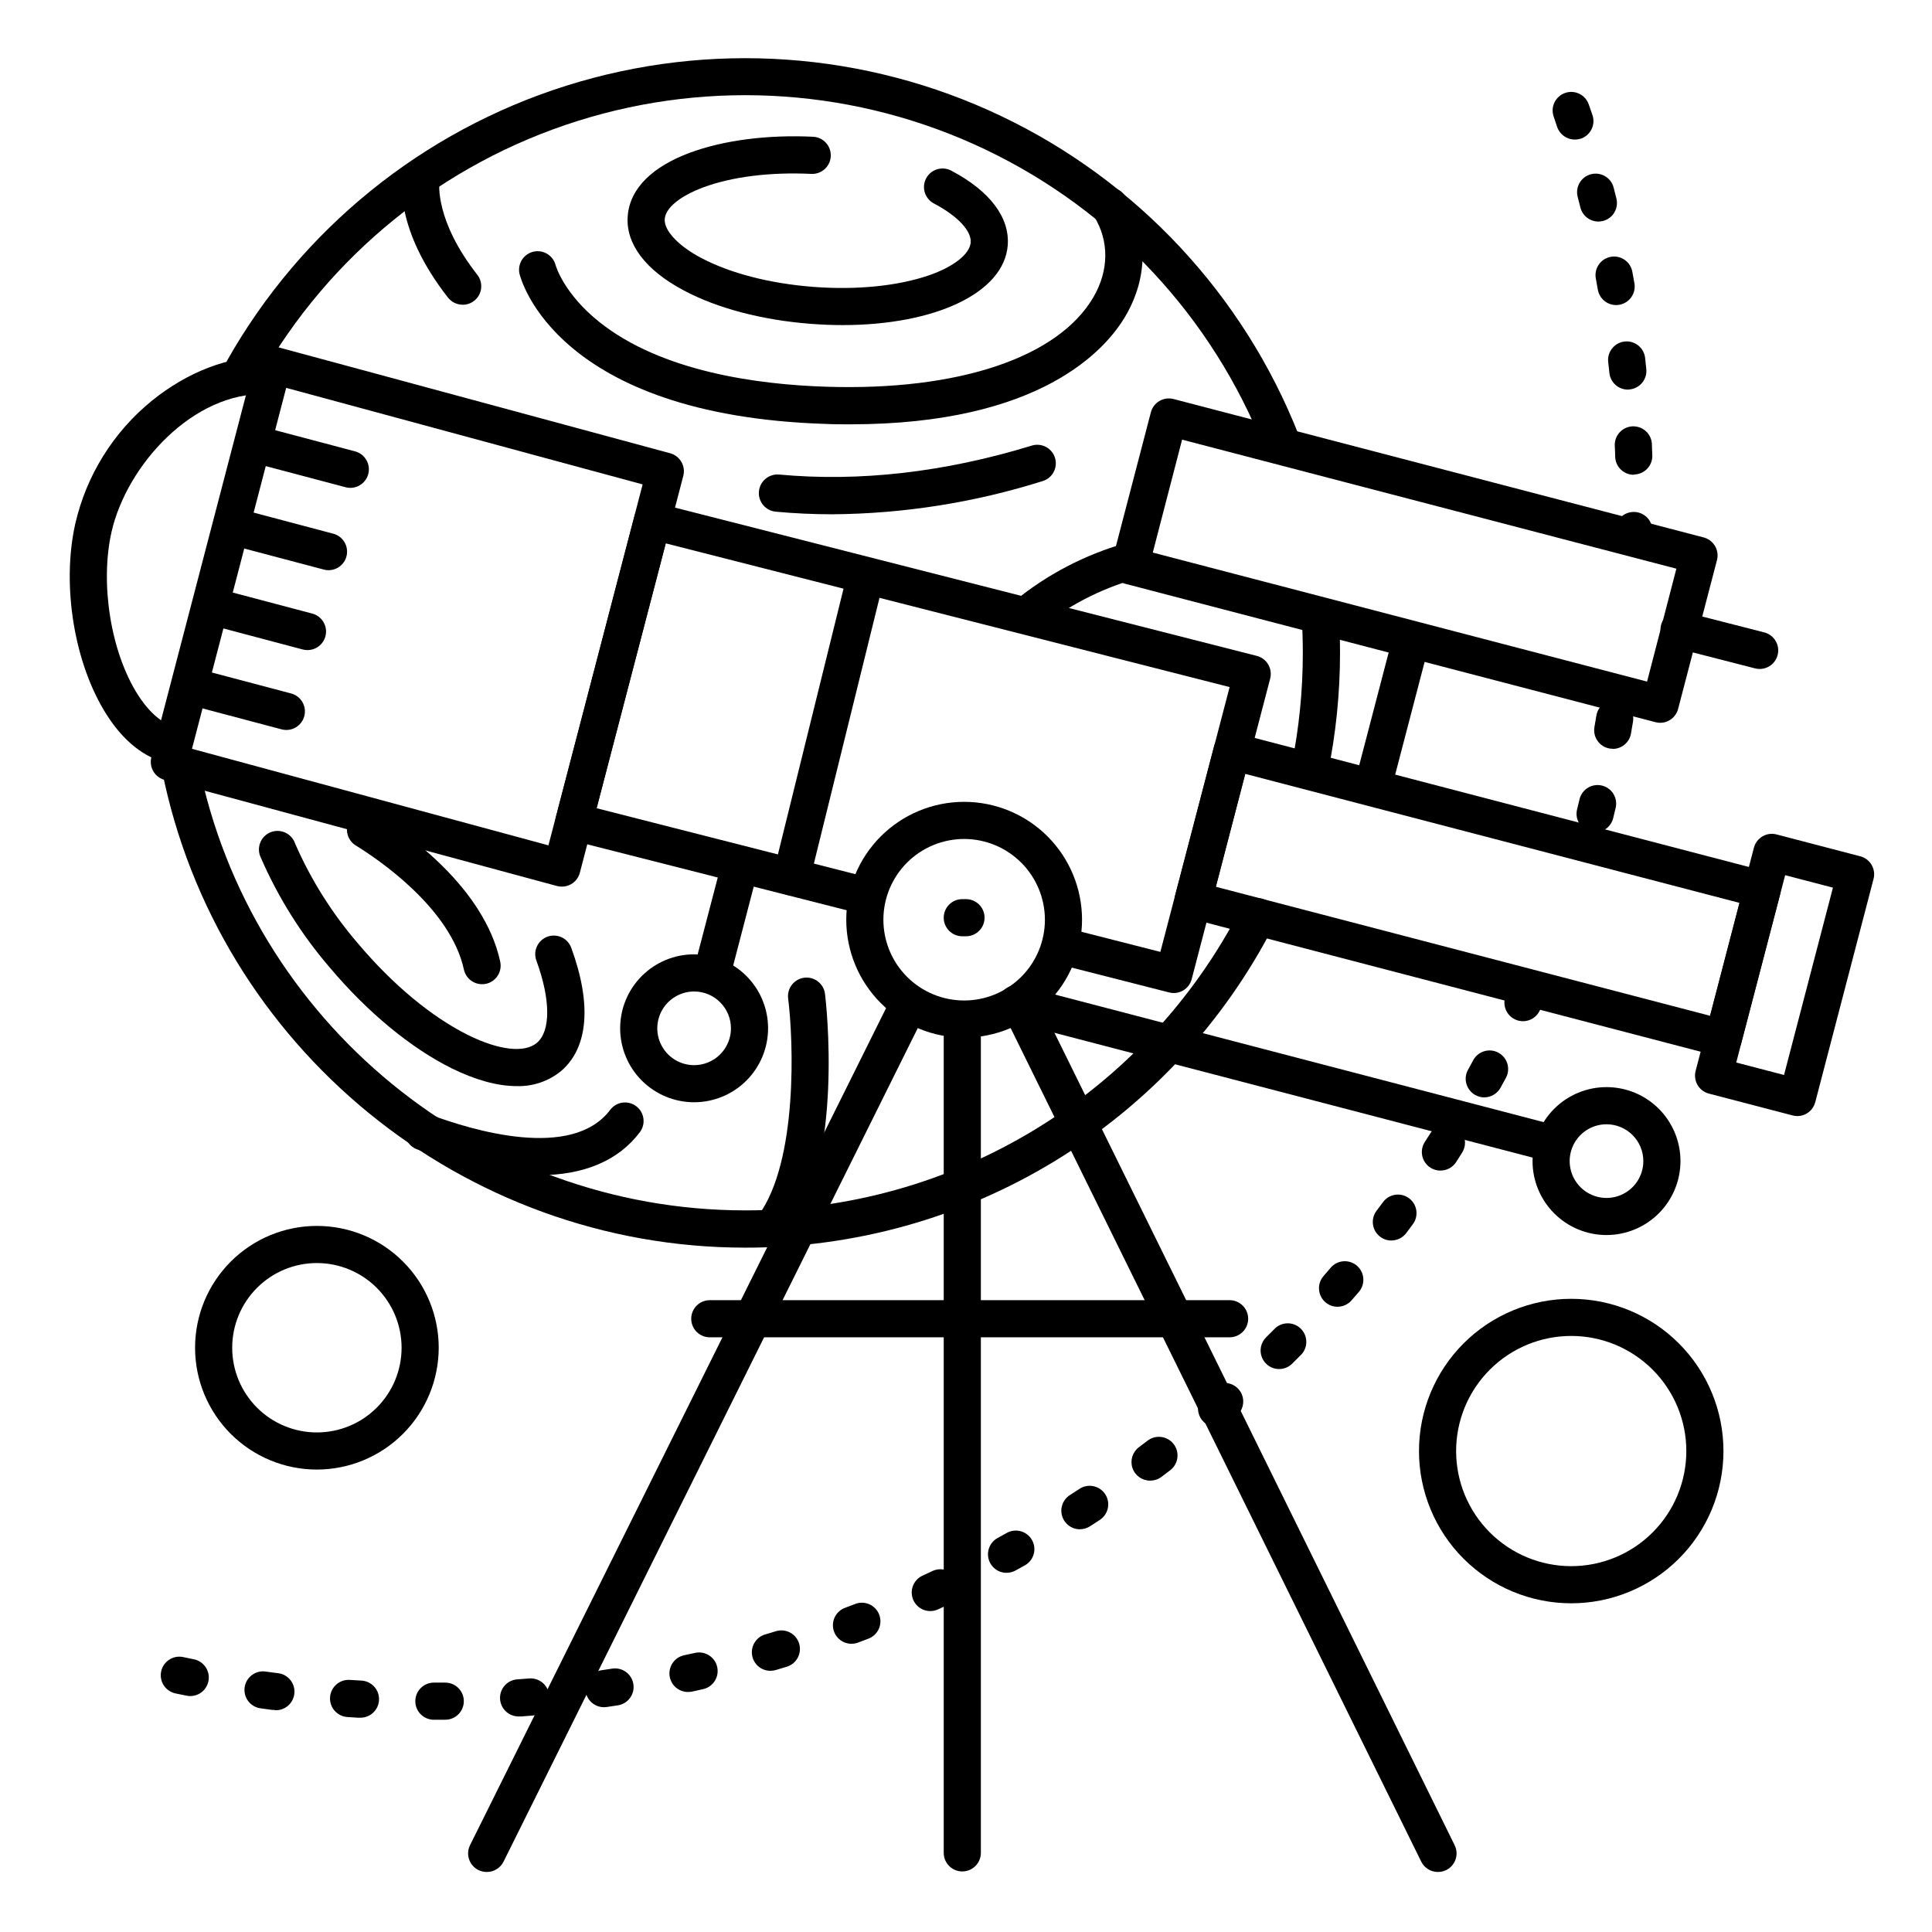 <?xml version="1.0" encoding="UTF-8"?>
<!-- Uploaded to: SVG Repo, www.svgrepo.com, Generator: SVG Repo Mixer Tools -->
<svg fill="#000000" width="800px" height="800px" version="1.1" viewBox="144 144 512 512" xmlns="http://www.w3.org/2000/svg">
 <g>
  <path d="m227.98 533.45c-8.562 0-16.773-3.402-22.828-9.457-6.055-6.055-9.457-14.266-9.457-22.828s3.402-16.773 9.457-22.828c6.055-6.055 14.266-9.457 22.828-9.457s16.773 3.402 22.828 9.457c6.055 6.055 9.457 14.266 9.457 22.828-0.012 8.559-3.414 16.766-9.469 22.816-6.051 6.055-14.258 9.457-22.816 9.469zm0-54.73c-5.953 0-11.66 2.363-15.871 6.574-4.207 4.211-6.574 9.918-6.574 15.871 0 5.953 2.367 11.66 6.574 15.871 4.211 4.211 9.918 6.574 15.871 6.574s11.664-2.363 15.871-6.574c4.211-4.211 6.574-9.918 6.574-15.871-0.004-5.953-2.371-11.656-6.578-15.867-4.211-4.207-9.914-6.574-15.867-6.578z"/>
  <path d="m560.39 568.89c-10.699 0-20.961-4.254-28.527-11.816-7.566-7.566-11.816-17.828-11.816-28.531 0-10.699 4.25-20.961 11.816-28.527 7.566-7.566 17.828-11.816 28.527-11.816s20.961 4.25 28.527 11.816c7.566 7.566 11.816 17.828 11.816 28.527 0 10.703-4.25 20.965-11.816 28.531-7.566 7.562-17.828 11.816-28.527 11.816zm0-70.848v-0.004c-8.09 0-15.848 3.215-21.57 8.938-5.719 5.719-8.934 13.477-8.934 21.566 0 8.094 3.215 15.852 8.934 21.57 5.723 5.723 13.48 8.938 21.57 8.938s15.848-3.215 21.57-8.938c5.719-5.719 8.934-13.477 8.934-21.57 0-8.09-3.215-15.848-8.934-21.566-5.723-5.723-13.48-8.938-21.57-8.938z"/>
  <path d="m469.86 498.4h-137.76c-2.715 0-4.918-2.203-4.918-4.918 0-2.719 2.203-4.922 4.918-4.922h137.76c2.715 0 4.918 2.203 4.918 4.922 0 2.715-2.203 4.918-4.918 4.918z"/>
  <path d="m292.86 378.96c-0.434 0.004-0.867-0.055-1.289-0.168l-103.98-28.121c-2.606-0.707-4.152-3.383-3.473-5.992l27.465-105.17c0.328-1.27 1.148-2.359 2.281-3.019 1.137-0.66 2.492-0.84 3.762-0.492l103.98 28.121h-0.004c2.606 0.707 4.156 3.379 3.477 5.992l-27.414 105.18c-0.336 1.27-1.16 2.356-2.293 3.012-0.766 0.441-1.629 0.668-2.512 0.66zm-97.984-36.516 94.465 25.586 24.965-95.656-94.465-25.586z"/>
  <path d="m455.04 407.16c-0.41 0.004-0.82-0.051-1.219-0.156l-29.105-7.418h-0.004c-2.617-0.684-4.191-3.356-3.523-5.977 0.668-2.625 3.328-4.215 5.957-3.559l24.363 6.211 18.352-70.18-149.42-38.082-18.352 70.18 71.023 18.105h0.004c1.312 0.273 2.457 1.07 3.168 2.211 0.711 1.141 0.926 2.519 0.594 3.82-0.332 1.301-1.18 2.41-2.352 3.07-1.168 0.66-2.559 0.812-3.844 0.422l-75.824-19.266c-1.27-0.324-2.359-1.141-3.023-2.269-0.664-1.129-0.852-2.477-0.52-3.742l20.812-79.703v-0.004c0.684-2.613 3.352-4.188 5.973-3.519l158.96 40.512h-0.004c1.273 0.32 2.363 1.137 3.027 2.266 0.668 1.129 0.855 2.477 0.527 3.746l-20.812 79.703c-0.582 2.144-2.531 3.633-4.754 3.629z"/>
  <path d="m600.73 424.12c-0.422 0-0.84-0.055-1.25-0.156l-140.54-36.688c-2.629-0.688-4.199-3.375-3.516-6l10.293-39.438c0.328-1.266 1.148-2.348 2.273-3.008s2.469-0.848 3.731-0.516l140.5 36.684c1.266 0.328 2.348 1.145 3.008 2.269s0.848 2.469 0.516 3.731l-10.301 39.438v0.004c-0.562 2.148-2.492 3.656-4.715 3.68zm-134.51-45.117 130.99 34.195 7.769-29.926-130.99-34.191z"/>
  <path d="m508.32 355.45c-1.523 0-2.965-0.707-3.898-1.914-0.93-1.207-1.25-2.781-0.863-4.258l9.398-35.984c0.688-2.629 3.375-4.203 6.008-3.516 2.629 0.688 4.203 3.375 3.516 6.008l-9.395 35.992c-0.57 2.164-2.527 3.672-4.766 3.672z"/>
  <path d="m584.01 335.55c-0.422 0-0.844-0.051-1.25-0.156l-140.55-36.684c-2.625-0.688-4.199-3.375-3.512-6.004l10.293-39.438c0.328-1.262 1.145-2.344 2.269-3.004 1.129-0.66 2.469-0.848 3.734-0.52l140.5 36.684c1.262 0.328 2.344 1.148 3.004 2.273s0.848 2.469 0.52 3.731l-10.301 39.438h-0.004c-0.559 2.152-2.488 3.66-4.711 3.68zm-134.51-45.117 130.99 34.195 7.769-29.922-130.99-34.195z"/>
  <path d="m553.92 451.59c-0.422 0-0.836-0.051-1.242-0.156l-140.52-36.676c-2.629-0.688-4.203-3.375-3.516-6.008 0.688-2.629 3.375-4.203 6.004-3.516l140.5 36.684h0.004c2.398 0.621 3.961 2.93 3.644 5.387-0.312 2.457-2.406 4.297-4.883 4.297z"/>
  <path d="m620.31 439.77c-0.426 0-0.844-0.055-1.25-0.168l-22.18-5.785c-1.266-0.332-2.344-1.148-3.008-2.273-0.66-1.125-0.844-2.469-0.516-3.731l15.449-59.16c0.328-1.262 1.145-2.344 2.269-3.004s2.469-0.848 3.731-0.516l22.18 5.797v-0.004c1.266 0.328 2.344 1.148 3.008 2.273 0.66 1.125 0.844 2.469 0.516 3.731l-15.449 59.16v-0.004c-0.562 2.168-2.516 3.68-4.75 3.684zm-16.188-14.191 12.664 3.305 12.961-49.645-12.664-3.305z"/>
  <path d="m189.51 346.33c-0.352-0.004-0.699-0.039-1.043-0.109-6.09-1.32-11.691-5.727-16.188-12.793-8.59-13.441-12.016-34.273-8.324-50.656 2.945-12.789 10.066-24.234 20.238-32.531 9.469-7.684 20.617-11.984 30.566-11.621 2.715 0.086 4.848 2.359 4.762 5.078-0.086 2.719-2.359 4.852-5.078 4.762-19.121-0.656-36.832 18.695-40.887 36.508-3.109 13.777-0.168 31.969 7.008 43.199 2.137 3.324 5.59 7.488 9.977 8.434v-0.004c2.457 0.523 4.121 2.812 3.871 5.309-0.254 2.496-2.344 4.402-4.856 4.426z"/>
  <path d="m399.51 418.98c-8.289 0-16.234-3.293-22.094-9.152-5.859-5.859-9.148-13.805-9.148-22.09 0-8.285 3.289-16.234 9.148-22.094 5.859-5.856 13.805-9.148 22.094-9.148 8.285 0 16.23 3.293 22.09 9.148 5.859 5.859 9.152 13.809 9.152 22.094-0.008 8.281-3.305 16.227-9.16 22.082-5.859 5.859-13.801 9.152-22.082 9.16zm0-52.645c-5.676 0-11.121 2.254-15.137 6.269-4.012 4.012-6.266 9.457-6.266 15.133s2.254 11.121 6.266 15.133c4.016 4.016 9.461 6.269 15.137 6.269 5.676 0 11.117-2.254 15.133-6.269 4.012-4.012 6.269-9.457 6.269-15.133-0.008-5.676-2.266-11.113-6.277-15.125-4.012-4.012-9.453-6.269-15.125-6.277z"/>
  <path d="m569.74 471.3c-5.199 0-10.184-2.066-13.859-5.742-3.676-3.676-5.742-8.66-5.742-13.859s2.066-10.184 5.742-13.863c3.676-3.676 8.66-5.738 13.859-5.738s10.184 2.062 13.859 5.738c3.676 3.68 5.742 8.664 5.742 13.863-0.004 5.195-2.07 10.18-5.746 13.852-3.676 3.676-8.656 5.742-13.855 5.75zm0-29.352v-0.004c-3.949 0-7.508 2.379-9.02 6.031-1.508 3.648-0.672 7.848 2.121 10.637 2.793 2.793 6.996 3.625 10.641 2.109 3.648-1.512 6.023-5.074 6.019-9.023-0.012-5.387-4.375-9.746-9.762-9.754z"/>
  <path d="m332.99 405.61c-1.523 0.004-2.961-0.703-3.894-1.91-0.93-1.203-1.254-2.773-0.867-4.246l7.254-27.77h-0.004c0.75-2.551 3.394-4.047 5.965-3.371 2.574 0.672 4.148 3.269 3.551 5.859l-7.242 27.797c-0.578 2.152-2.531 3.648-4.762 3.641z"/>
  <path d="m327.96 436.11c-5.199 0-10.188-2.062-13.867-5.738-3.676-3.672-5.742-8.66-5.746-13.859 0-5.199 2.062-10.184 5.738-13.863 3.676-3.676 8.66-5.742 13.859-5.742 5.199-0.004 10.188 2.062 13.863 5.738 3.676 3.676 5.742 8.664 5.742 13.863-0.004 5.195-2.066 10.176-5.738 13.852-3.676 3.676-8.656 5.742-13.852 5.75zm0-29.352v-0.004c-3.949-0.004-7.516 2.375-9.027 6.023-1.512 3.648-0.68 7.848 2.113 10.641s6.996 3.629 10.645 2.113c3.648-1.512 6.023-5.074 6.019-9.023-0.012-5.383-4.371-9.742-9.75-9.754z"/>
  <path d="m399.02 639.95c-2.719 0-4.922-2.203-4.922-4.922v-220.64c0-2.715 2.203-4.918 4.922-4.918 2.715 0 4.918 2.203 4.918 4.918v220.64c0 1.305-0.516 2.555-1.441 3.481-0.922 0.922-2.172 1.441-3.477 1.441z"/>
  <path d="m272.98 640.09c-0.762 0-1.512-0.176-2.195-0.512-1.172-0.578-2.062-1.602-2.477-2.84-0.414-1.238-0.32-2.594 0.262-3.762l111.02-223.37c1.211-2.445 4.172-3.449 6.617-2.238 2.445 1.207 3.449 4.172 2.238 6.617l-111 223.37c-0.84 1.691-2.57 2.754-4.457 2.734z"/>
  <path d="m525.05 640.09c-1.875 0-3.582-1.066-4.41-2.742l-110.03-223.37v-0.004c-1.199-2.445-0.191-5.402 2.254-6.602 2.445-1.203 5.402-0.191 6.602 2.254l110.03 223.37c0.578 1.172 0.668 2.527 0.246 3.762-0.422 1.238-1.316 2.254-2.488 2.832-0.688 0.332-1.441 0.504-2.203 0.5z"/>
  <path d="m610.31 321.28c-0.41 0-0.82-0.051-1.219-0.156l-21.207-5.441c-1.297-0.293-2.422-1.098-3.117-2.234-0.695-1.133-0.902-2.504-0.57-3.793 0.332-1.289 1.172-2.391 2.328-3.047 1.156-0.66 2.531-0.824 3.812-0.453l21.223 5.441c2.394 0.621 3.957 2.926 3.648 5.379-0.309 2.457-2.394 4.297-4.867 4.305z"/>
  <path d="m400 392.12h-0.984c-2.719 0-4.922-2.203-4.922-4.918 0-2.719 2.203-4.922 4.922-4.922h0.984c2.715 0 4.918 2.203 4.918 4.922 0 2.715-2.203 4.918-4.918 4.918z"/>
  <path d="m483.64 266.02c-2.027 0.004-3.848-1.234-4.586-3.117-13.715-34.832-40.129-63.16-73.914-79.277-33.785-16.113-72.426-18.812-108.12-7.551-35.699 11.262-65.797 35.645-84.219 68.23-1.348 2.34-4.336 3.156-6.688 1.824-2.352-1.332-3.188-4.316-1.871-6.676 19.656-34.738 51.75-60.73 89.816-72.734 38.066-12 79.266-9.121 115.29 8.055 36.027 17.18 64.199 47.383 78.832 84.516 0.992 2.527-0.246 5.383-2.773 6.379-0.562 0.227-1.164 0.348-1.77 0.352z"/>
  <path d="m491.08 352.77c-0.332 0-0.66-0.031-0.984-0.098-1.277-0.262-2.402-1.02-3.121-2.109-0.719-1.086-0.977-2.418-0.715-3.695 2-9.805 3.004-19.789 3-29.797 0-3.129-0.098-6.297-0.285-9.406-0.172-2.719 1.891-5.059 4.609-5.231 2.719-0.172 5.059 1.895 5.231 4.609 0.207 3.316 0.305 6.691 0.305 10.027-0.004 10.668-1.086 21.312-3.227 31.766-0.469 2.285-2.477 3.93-4.812 3.934z"/>
  <path d="m341.47 474.64c-74.871 0-139.88-53.203-154.55-126.51-0.262-1.281-0.004-2.613 0.719-3.703 0.719-1.09 1.844-1.848 3.125-2.109 2.664-0.543 5.266 1.18 5.809 3.844 13.777 68.723 74.695 118.6 144.89 118.6 27.156 0.055 53.801-7.394 76.988-21.527 23.188-14.133 42.02-34.398 54.418-58.562 0.598-1.16 1.629-2.035 2.875-2.43 1.242-0.398 2.59-0.285 3.75 0.312 2.418 1.242 3.367 4.211 2.121 6.625-13.215 25.777-33.297 47.402-58.031 62.484-24.73 15.082-53.152 23.031-82.121 22.977z"/>
  <path d="m353.75 381.3c-1.512 0-2.938-0.695-3.871-1.887-0.93-1.191-1.266-2.746-0.902-4.211l19.68-79.703v-0.004c0.734-2.539 3.344-4.043 5.91-3.41 2.566 0.637 4.172 3.184 3.637 5.773l-19.68 79.703c-0.543 2.195-2.512 3.738-4.773 3.738z"/>
  <path d="m236.85 273.29c-0.426 0-0.852-0.055-1.262-0.168l-24.727-6.543c-2.629-0.695-4.195-3.387-3.504-6.012 0.695-2.629 3.387-4.195 6.012-3.504l24.738 6.555c2.383 0.637 3.926 2.941 3.609 5.387-0.32 2.445-2.402 4.277-4.867 4.285z"/>
  <path d="m231.07 295.11c-0.426 0.004-0.848-0.055-1.258-0.168l-24.738-6.543c-2.629-0.695-4.195-3.391-3.5-6.016 0.695-2.629 3.391-4.195 6.019-3.5l24.738 6.555c2.383 0.637 3.922 2.941 3.606 5.387-0.32 2.445-2.398 4.277-4.867 4.285z"/>
  <path d="m225.46 316.28c-0.426 0-0.848-0.055-1.258-0.168l-24.727-6.555h-0.004c-1.301-0.297-2.426-1.105-3.121-2.25-0.691-1.141-0.887-2.516-0.547-3.809 0.344-1.293 1.195-2.387 2.363-3.039 1.168-0.648 2.547-0.797 3.824-0.406l24.727 6.543h0.004c2.402 0.621 3.965 2.938 3.644 5.398-0.32 2.457-2.422 4.297-4.906 4.285z"/>
  <path d="m219.87 337.45c-0.426 0-0.848-0.059-1.262-0.168l-24.734-6.551c-1.305-0.297-2.43-1.109-3.121-2.25-0.695-1.145-0.891-2.519-0.547-3.809 0.34-1.293 1.191-2.391 2.359-3.039 1.168-0.652 2.547-0.797 3.824-0.41l24.727 6.543h0.004c2.398 0.625 3.961 2.934 3.644 5.394-0.316 2.457-2.414 4.297-4.894 4.289z"/>
  <path d="m258.98 599.75c-2.715 0-4.918-2.203-4.918-4.918 0-2.719 2.203-4.922 4.918-4.922h2.953c2.715-0.035 4.949 2.141 4.984 4.856 0.035 2.719-2.141 4.949-4.856 4.984h-2.953zm-19.68-0.531h-0.285l-2.953-0.188c-1.305-0.086-2.519-0.684-3.383-1.668-0.863-0.984-1.297-2.269-1.211-3.574 0.18-2.719 2.527-4.777 5.246-4.598l2.953 0.176-0.004 0.004c2.719 0.074 4.859 2.34 4.785 5.055-0.078 2.719-2.344 4.859-5.059 4.785zm42.312-0.344c-2.719 0.098-5-2.023-5.098-4.742s2.027-5 4.742-5.098l2.953-0.227c2.719-0.223 5.102 1.801 5.324 4.516 0.223 2.719-1.801 5.102-4.516 5.324-0.984 0.09-1.969 0.168-2.953 0.234zm-64.836-1.73h-0.629l-2.953-0.402v-0.004c-1.328-0.137-2.539-0.809-3.363-1.855-0.82-1.051-1.184-2.391-1-3.711 0.184-1.32 0.895-2.512 1.969-3.297 1.078-0.789 2.43-1.105 3.742-0.875l2.875 0.383c2.715 0.172 4.781 2.512 4.609 5.231-0.172 2.715-2.512 4.781-5.231 4.609zm87.289-0.719c-2.582 0-4.727-1.992-4.91-4.57s1.656-4.856 4.215-5.223l2.875-0.434-0.004 0.004c2.688-0.414 5.203 1.43 5.613 4.117 0.414 2.688-1.43 5.199-4.117 5.613l-2.953 0.441c-0.238 0.031-0.477 0.051-0.719 0.051zm-109.62-2.953c-0.328 0.004-0.66-0.031-0.984-0.098l-2.953-0.602h0.004c-2.66-0.562-4.363-3.176-3.801-5.836s3.176-4.359 5.836-3.797c0.984 0.207 1.898 0.402 2.844 0.59 2.477 0.504 4.172 2.801 3.918 5.316s-2.375 4.43-4.902 4.426zm131.86-1.082c-2.504-0.008-4.602-1.898-4.871-4.391-0.27-2.488 1.375-4.785 3.82-5.332l2.914-0.629c2.648-0.605 5.285 1.051 5.891 3.699 0.609 2.648-1.047 5.289-3.699 5.894l-2.953 0.66h0.004c-0.359 0.062-0.723 0.094-1.082 0.09zm21.902-5.609h0.004c-2.469 0.02-4.574-1.793-4.914-4.238-0.34-2.449 1.184-4.766 3.566-5.426l2.773-0.836c2.602-0.789 5.352 0.676 6.141 3.277 0.789 2.602-0.676 5.352-3.277 6.141l-2.856 0.855h0.004c-0.461 0.141-0.938 0.215-1.418 0.219zm21.441-7.164h0.004c-2.379 0-4.414-1.699-4.84-4.039s0.883-4.648 3.109-5.484l2.715-1.031v-0.004c2.535-0.973 5.387 0.293 6.359 2.832 0.977 2.535-0.289 5.383-2.828 6.359l-2.793 1.055c-0.547 0.203-1.121 0.305-1.703 0.305zm20.879-8.668h0.004c-2.309-0.004-4.305-1.609-4.801-3.867-0.492-2.258 0.648-4.551 2.746-5.519l2.637-1.23c2.461-1.152 5.391-0.09 6.543 2.371s0.09 5.391-2.371 6.543l-2.707 1.258v0.004c-0.637 0.285-1.328 0.434-2.027 0.434zm20.211-10.137h0.004c-2.242 0-4.203-1.52-4.762-3.695-0.559-2.172 0.426-4.449 2.391-5.531l2.547-1.406 0.004-0.004c2.359-1.234 5.277-0.367 6.578 1.965 1.301 2.328 0.508 5.266-1.785 6.625l-2.609 1.445v0.004c-0.723 0.383-1.523 0.586-2.344 0.59zm19.445-11.543 0.004 0.004c-2.184 0-4.109-1.441-4.723-3.539-0.617-2.094 0.227-4.348 2.066-5.523l2.43-1.574v-0.004c1.09-0.758 2.441-1.043 3.746-0.793 1.305 0.254 2.453 1.023 3.184 2.133 0.727 1.113 0.977 2.473 0.684 3.769-0.289 1.297-1.09 2.422-2.219 3.117l-2.508 1.633-0.004 0.004c-0.789 0.5-1.703 0.766-2.637 0.766zm18.586-12.891 0.008 0.004c-2.121 0-4-1.355-4.668-3.367-0.672-2.008 0.02-4.219 1.715-5.492l2.312-1.75c2.172-1.645 5.269-1.219 6.918 0.953 1.645 2.176 1.219 5.273-0.957 6.918l-2.383 1.801h0.004c-0.852 0.613-1.875 0.938-2.922 0.926zm17.625-14.18 0.004 0.004c-2.055-0.004-3.891-1.281-4.606-3.203-0.719-1.926-0.164-4.094 1.387-5.438l2.195-1.91c2.047-1.727 5.102-1.5 6.871 0.512 1.766 2.012 1.602 5.07-0.375 6.879l-2.254 1.969c-0.891 0.762-2.027 1.18-3.199 1.18zm16.59-15.379h0.004c-1.988 0-3.785-1.199-4.543-3.039-0.762-1.84-0.34-3.957 1.07-5.363l2.055-2.055h0.004c0.891-1.016 2.164-1.621 3.516-1.668 1.352-0.051 2.66 0.461 3.625 1.41 0.965 0.945 1.496 2.25 1.469 3.602-0.023 1.352-0.605 2.633-1.605 3.543l-2.125 2.125c-0.914 0.914-2.152 1.43-3.445 1.438zm15.469-16.512h0.004c-1.926 0-3.676-1.125-4.473-2.879-0.801-1.754-0.5-3.812 0.766-5.266l1.898-2.203v-0.004c1.766-2.062 4.871-2.305 6.938-0.539 2.062 1.766 2.305 4.871 0.539 6.938l-1.969 2.273c-0.93 1.059-2.269 1.668-3.68 1.672zm14.27-17.562h0.004c-1.066 0.004-2.106-0.34-2.953-0.984-2.172-1.629-2.613-4.715-0.984-6.887l1.742-2.332c1.629-2.176 4.715-2.617 6.887-0.984 2.176 1.629 2.617 4.715 0.984 6.887l-1.789 2.402c-0.93 1.188-2.356 1.887-3.867 1.887zm12.988-18.527h0.004c-1.801-0.004-3.461-0.992-4.32-2.574-0.859-1.586-0.781-3.512 0.195-5.023 0.531-0.816 1.055-1.633 1.574-2.449h0.004c1.457-2.293 4.5-2.973 6.793-1.512 2.293 1.457 2.969 4.5 1.512 6.793l-1.586 2.519c-0.914 1.402-2.477 2.246-4.152 2.234zm11.652-19.395h0.004c-0.832-0.004-1.648-0.215-2.375-0.621-1.145-0.625-2-1.68-2.367-2.934-0.371-1.254-0.227-2.602 0.402-3.75l1.398-2.559h-0.004c1.293-2.391 4.281-3.281 6.672-1.984 2.391 1.293 3.281 4.277 1.988 6.672-0.48 0.875-0.984 1.762-1.445 2.637-0.859 1.543-2.484 2.508-4.25 2.527zm10.234-20.195c-0.715 0-1.418-0.156-2.066-0.461-2.465-1.145-3.535-4.07-2.391-6.535l1.211-2.648v0.004c1.148-2.426 4.027-3.481 6.473-2.375 2.445 1.105 3.551 3.965 2.492 6.43-0.414 0.914-0.828 1.832-1.25 2.734-0.805 1.742-2.551 2.856-4.469 2.852z"/>
  <path d="m566.72 364.57c-0.402 0.004-0.801-0.043-1.191-0.137-2.637-0.66-4.238-3.328-3.582-5.965 0.227-0.984 0.461-1.879 0.688-2.824 0.711-2.547 3.309-4.078 5.883-3.465 2.574 0.613 4.203 3.152 3.684 5.75-0.227 0.984-0.461 1.969-0.707 2.953v-0.004c-0.562 2.176-2.527 3.695-4.773 3.691zm4.676-22.141h-0.004c-0.281 0-0.566-0.02-0.844-0.066-2.676-0.469-4.469-3.012-4.008-5.688 0.168-0.984 0.336-1.91 0.492-2.875 0.172-1.324 0.875-2.519 1.945-3.316 1.074-0.797 2.422-1.125 3.738-0.906s2.488 0.961 3.246 2.059c0.758 1.102 1.039 2.461 0.773 3.769-0.156 0.984-0.324 1.969-0.5 2.953v-0.004c-0.395 2.371-2.441 4.109-4.844 4.113z"/>
  <path d="m576.96 290.77h-0.168c-2.707-0.09-4.836-2.356-4.75-5.066v-1.262c0.078-2.656 2.258-4.773 4.918-4.769h0.156c1.309 0.035 2.543 0.59 3.441 1.535 0.898 0.949 1.379 2.215 1.344 3.519v1.281c-0.086 2.664-2.277 4.773-4.941 4.762zm0-20.949c-2.656 0-4.836-2.106-4.918-4.762 0-0.984-0.07-1.969-0.109-2.953-0.113-2.715 2-5.008 4.719-5.121 2.715-0.109 5.008 2 5.121 4.719 0 0.984 0.078 1.969 0.109 2.953 0.043 1.305-0.43 2.574-1.324 3.527-0.891 0.953-2.125 1.516-3.43 1.559zm-1.535-22.574c-2.531 0.016-4.66-1.898-4.918-4.418-0.109-0.984-0.207-1.969-0.316-2.883-0.305-2.699 1.641-5.137 4.34-5.441 2.699-0.305 5.137 1.641 5.441 4.34 0.109 0.984 0.215 1.969 0.316 2.953 0.133 1.297-0.254 2.598-1.078 3.609-0.82 1.016-2.012 1.66-3.312 1.793zm-3.137-22.402c-2.387-0.004-4.426-1.715-4.844-4.066-0.168-0.984-0.336-1.91-0.512-2.863-0.273-1.297-0.008-2.648 0.727-3.75 0.738-1.102 1.891-1.859 3.195-2.102 1.301-0.238 2.648 0.055 3.731 0.82 1.082 0.762 1.812 1.934 2.019 3.242 0.188 0.984 0.363 1.969 0.531 2.953l0.004-0.004c0.465 2.66-1.301 5.199-3.957 5.688-0.297 0.055-0.598 0.082-0.895 0.082zm-4.703-22.129v-0.004c-2.258-0.004-4.219-1.539-4.766-3.727-0.234-0.934-0.473-1.871-0.719-2.812v-0.004c-0.68-2.629 0.898-5.316 3.527-5.996 2.633-0.684 5.316 0.895 6 3.527l0.738 2.902c0.656 2.637-0.949 5.305-3.582 5.961-0.395 0.098-0.797 0.148-1.199 0.148zm-6.211-21.738c-2.137 0.023-4.047-1.336-4.723-3.367-0.305-0.914-0.609-1.832-0.926-2.754-0.871-2.578 0.516-5.371 3.09-6.238 2.574-0.871 5.371 0.512 6.238 3.09l0.984 2.844c0.406 1.238 0.305 2.59-0.289 3.758-0.59 1.164-1.617 2.047-2.859 2.449-0.492 0.152-1.004 0.227-1.516 0.219z"/>
  <path d="m369.29 256.45c-2.125 0-4.309 0-6.555-0.109-71.289-2.293-80.688-38.258-81.062-39.785v0.004c-0.578-2.613 1.035-5.207 3.633-5.844 2.598-0.637 5.227 0.918 5.922 3.5 0.07 0.234 2.176 7.606 11.641 15.145 16.441 13.098 41.812 16.559 60.184 17.129 34.973 1.121 61.422-7.754 70.73-23.762 4.102-7.055 4.184-14.828 0.207-21.324h-0.004c-0.777-1.113-1.059-2.5-0.777-3.832 0.277-1.328 1.098-2.484 2.258-3.188 1.164-0.707 2.566-0.902 3.875-0.535 1.309 0.363 2.41 1.254 3.039 2.457 5.902 9.684 5.902 21.125-0.09 31.41-5.144 8.816-22.375 28.734-73 28.734z"/>
  <path d="m364.63 280.29c-5.078 0-10.094-0.23-15.047-0.688h0.004c-2.719-0.254-4.719-2.66-4.465-5.379s2.66-4.715 5.379-4.461c21.254 1.969 43.738-0.582 66.812-7.637 1.262-0.426 2.637-0.32 3.82 0.285 1.18 0.609 2.066 1.668 2.457 2.938 0.387 1.273 0.242 2.648-0.398 3.812-0.641 1.164-1.723 2.019-3.004 2.371-17.98 5.66-36.707 8.613-55.559 8.758z"/>
  <path d="m415.95 312.03c-2.086 0-3.945-1.312-4.637-3.281-0.695-1.965-0.074-4.156 1.547-5.465 8.637-7.055 18.621-12.266 29.344-15.32 1.262-0.375 2.625-0.23 3.781 0.41 1.152 0.637 2.004 1.711 2.359 2.981 0.352 1.27 0.184 2.629-0.473 3.773s-1.746 1.977-3.023 2.312c-9.434 2.691-18.219 7.293-25.809 13.508-0.875 0.703-1.965 1.086-3.09 1.082z"/>
  <path d="m266.61 224.75c-1.508 0.008-2.938-0.684-3.875-1.867-14.199-18.145-12.25-30.977-11.977-32.375 0.57-2.586 3.086-4.254 5.691-3.777 2.606 0.477 4.363 2.93 3.981 5.551 0 0.355-1.219 10.125 10.055 24.531h0.004c1.164 1.48 1.379 3.496 0.555 5.191-0.824 1.695-2.547 2.769-4.434 2.766z"/>
  <path d="m367.29 230.15c-2.754 0-5.59-0.109-8.48-0.336-12.793-0.984-24.738-4.102-33.613-8.855-10.137-5.363-15.41-12.367-14.848-19.68 1.172-15.312 25.586-22.18 49.133-21.039l-0.004 0.004c2.719 0.129 4.816 2.438 4.684 5.156-0.129 2.715-2.438 4.812-5.156 4.684-10.875-0.523-21.059 0.746-28.652 3.582-6.16 2.301-9.969 5.434-10.195 8.383-0.227 2.953 3.453 7.016 9.633 10.293 7.715 4.082 18.281 6.809 29.766 7.684 11.484 0.875 22.34-0.234 30.605-3.051 6.602-2.301 10.824-5.637 11.078-8.707 0.254-3.07-3.465-7.027-9.664-10.301-1.18-0.594-2.074-1.641-2.481-2.898-0.402-1.262-0.281-2.629 0.336-3.801 0.617-1.168 1.68-2.039 2.949-2.418 1.27-0.375 2.637-0.227 3.793 0.418 10.156 5.363 15.449 12.379 14.887 19.75-0.992 12.602-19.238 21.133-43.77 21.133z"/>
  <path d="m280.93 431.83c-5.047 0-10.824-1.574-17.211-4.703-10.824-5.371-22.316-14.848-32.305-26.695v-0.004c-7.531-8.746-13.699-18.578-18.301-29.164-0.594-1.223-0.652-2.633-0.168-3.898 0.48-1.27 1.469-2.281 2.723-2.797 1.254-0.516 2.664-0.492 3.902 0.066 1.234 0.562 2.184 1.605 2.625 2.891 4.211 9.645 9.852 18.602 16.727 26.566 9.133 10.824 19.484 19.434 29.145 24.215 8.148 4.035 14.945 4.801 18.203 2.066 3.699-3.121 3.66-11.445-0.09-21.719l0.004 0.004c-0.484-1.234-0.453-2.613 0.09-3.82 0.547-1.211 1.555-2.148 2.801-2.606 1.246-0.453 2.621-0.387 3.816 0.188 1.195 0.574 2.109 1.605 2.535 2.863 5.453 14.906 4.457 26.488-2.805 32.609-3.301 2.672-7.449 4.066-11.691 3.938z"/>
  <path d="m286.77 455.44c-9.191 0-20.023-2.262-32.176-6.828-1.258-0.434-2.281-1.355-2.848-2.559-0.566-1.199-0.621-2.578-0.156-3.82 0.465-1.242 1.414-2.246 2.633-2.777 1.215-0.535 2.594-0.555 3.824-0.055 10.953 4.102 37.512 12.203 47.656-1.27 1.629-2.176 4.711-2.613 6.887-0.984 2.172 1.629 2.613 4.715 0.984 6.887-5.719 7.59-14.879 11.406-26.805 11.406z"/>
  <path d="m348.93 473.92c-1.848-0.016-3.531-1.062-4.359-2.711-0.828-1.648-0.668-3.621 0.422-5.113 10.52-14.395 9.277-46.387 7.871-57.504-0.328-2.699 1.59-5.156 4.285-5.488 2.699-0.328 5.156 1.59 5.488 4.285 0.215 1.789 5.207 44.062-9.73 64.512h-0.004c-0.926 1.27-2.402 2.019-3.973 2.019z"/>
  <path d="m271.74 404.82c-2.312-0.004-4.309-1.617-4.801-3.879-3.551-16.324-22.82-29.285-28.633-32.867v0.004c-1.117-0.684-1.918-1.785-2.223-3.059-0.309-1.273-0.098-2.613 0.586-3.731 1.426-2.328 4.465-3.059 6.793-1.633 8.531 5.254 28.84 19.582 33.094 39.164l-0.004-0.004c0.293 1.285 0.059 2.629-0.645 3.738-0.707 1.109-1.828 1.891-3.113 2.168-0.348 0.07-0.699 0.105-1.055 0.098z"/>
 </g>
</svg>